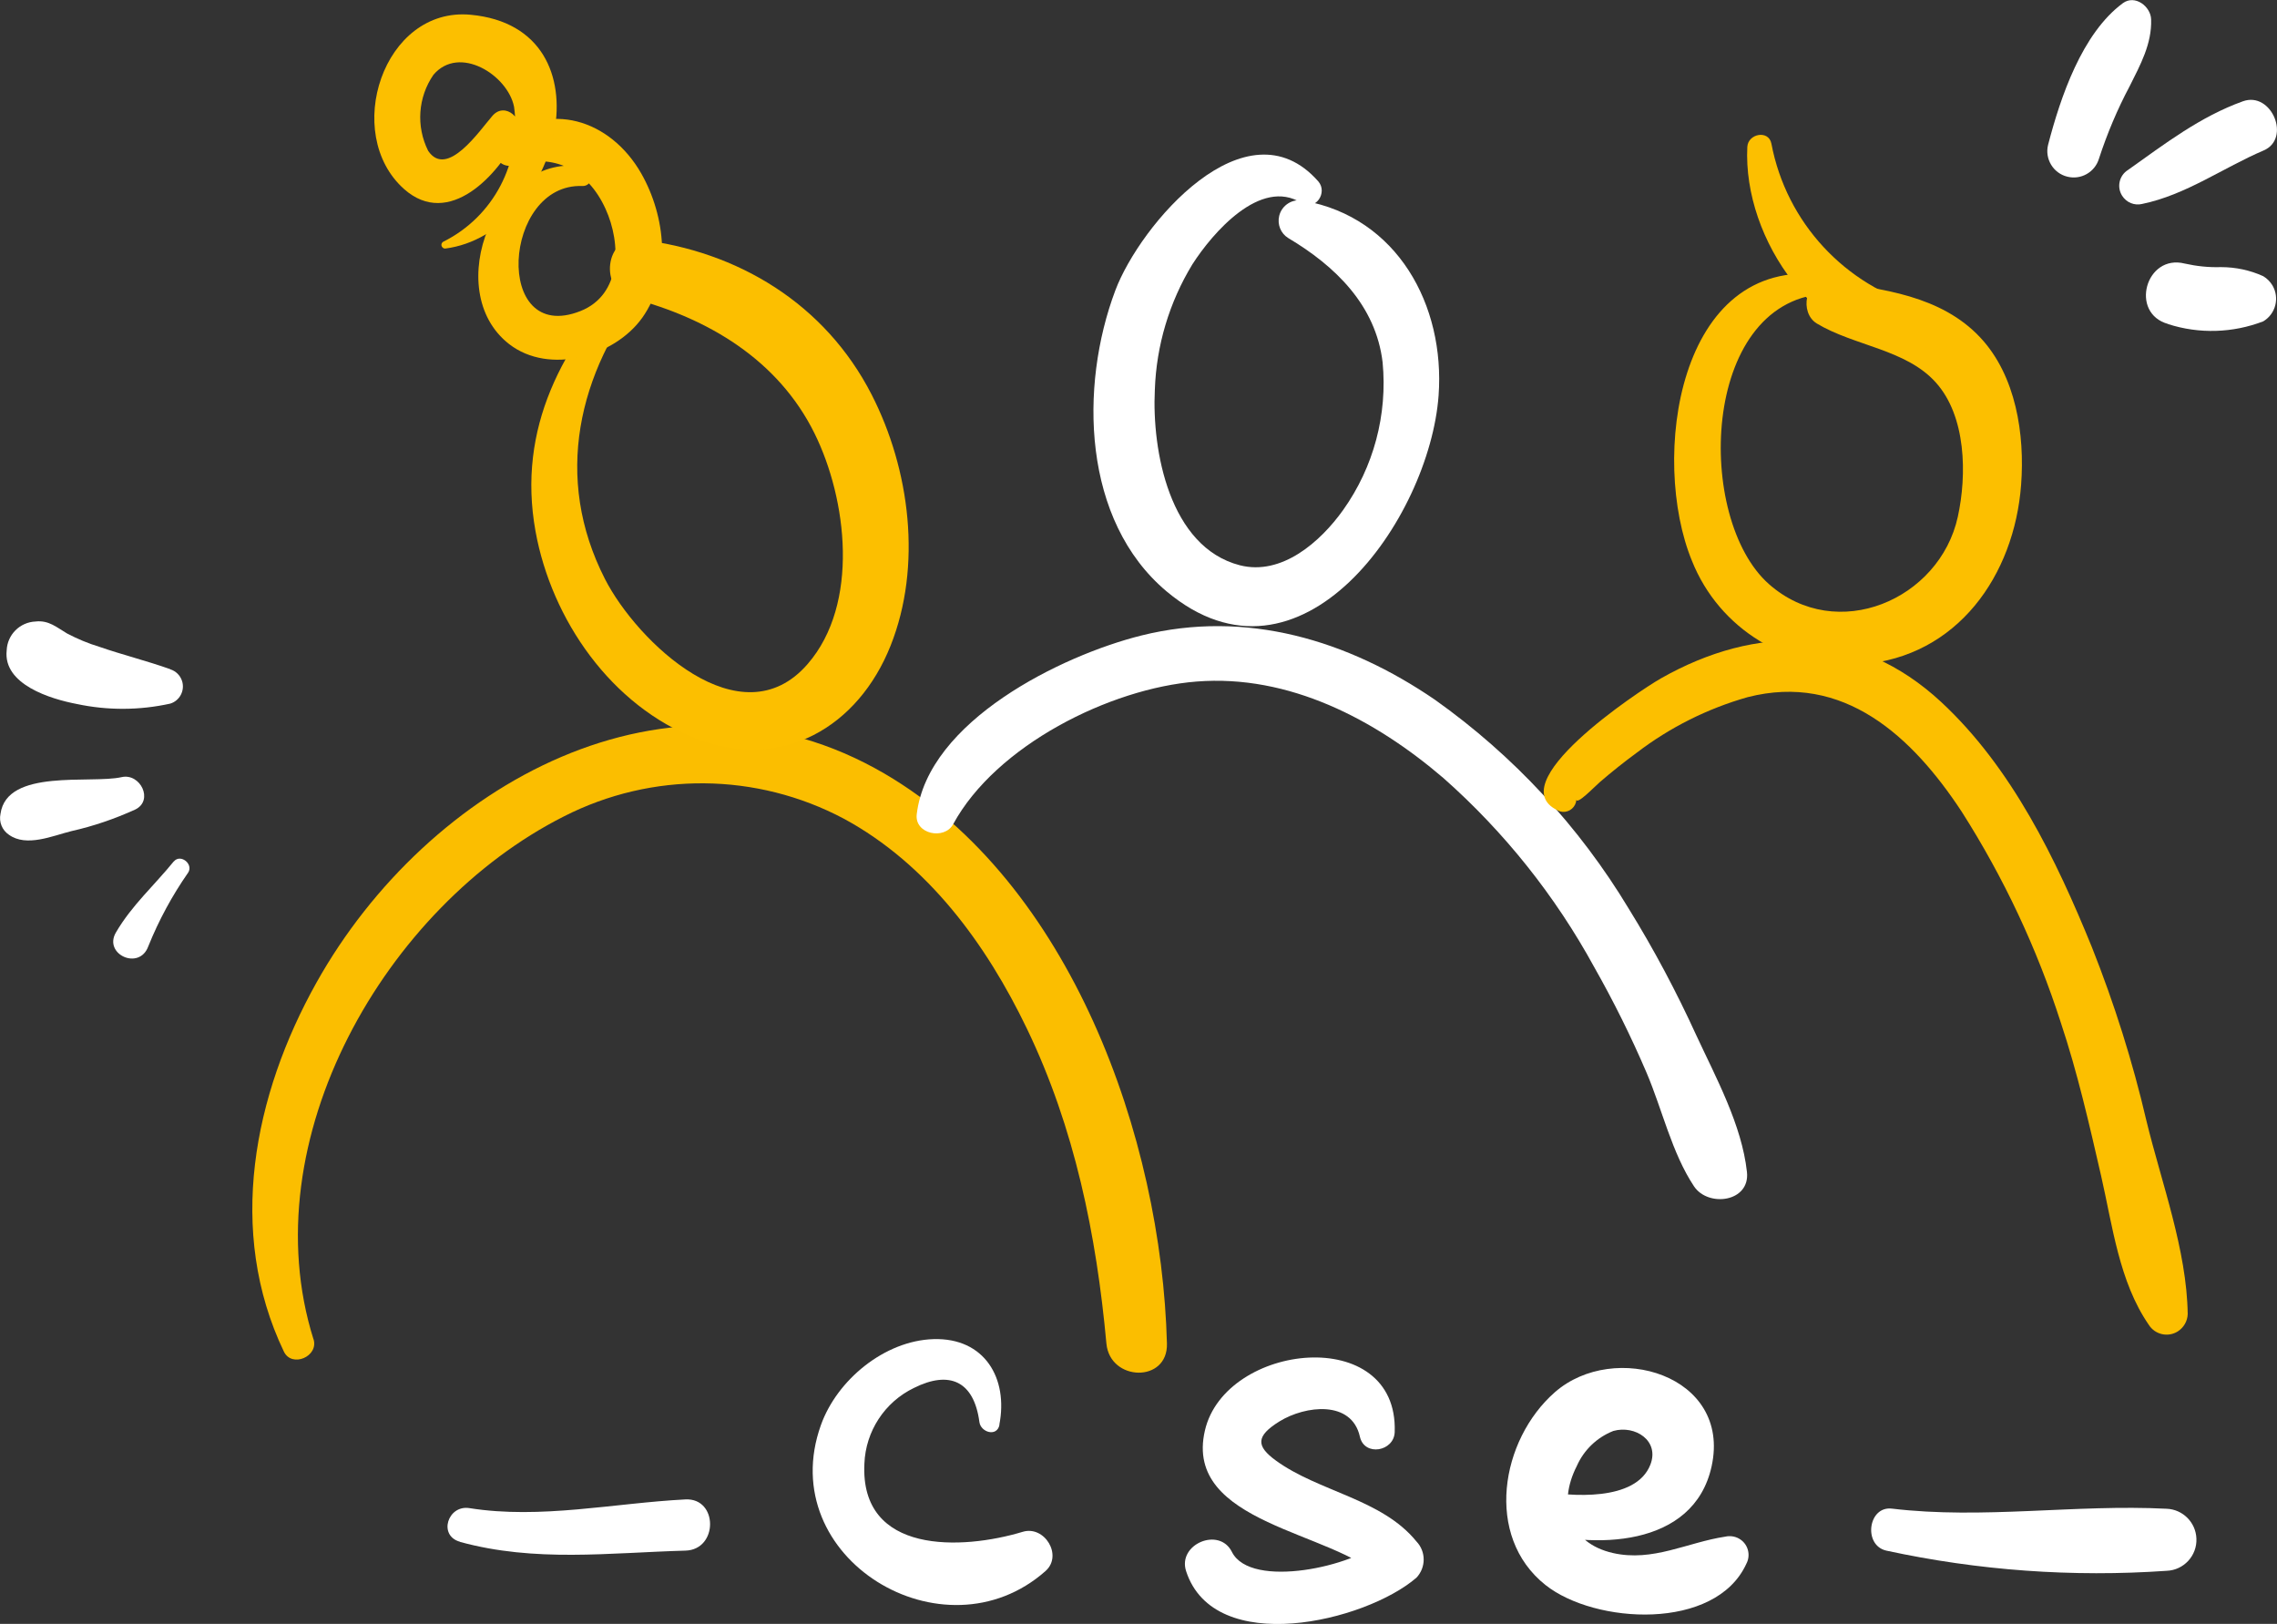 <?xml version="1.0" encoding="UTF-8"?>
<svg id="Calque_1" data-name="Calque 1" xmlns="http://www.w3.org/2000/svg" width="180.55" height="128.76" viewBox="0 0 180.55 128.76">
  <rect x="0" y="0" width="180.55" height="128.76" fill="#333333" stroke="none"/>
  <g id="Groupe_429" data-name="Groupe 429">
    <path id="Tracé_3305" data-name="Tracé 3305" d="M24.86,106.2c-4.97-15.78,5.7-34.33,19.86-41.47,6.99-3.56,15.27-3.49,22.2,.19,6.66,3.61,11.29,9.95,14.51,16.65,3.78,7.85,5.51,16.34,6.3,24.96,.28,3.02,4.89,3.14,4.8,0-.43-16.32-7.62-36.55-22.38-45.18-17.05-9.96-36.27,.87-45.05,16.55-5,8.93-7.15,19.74-2.59,29.27,.63,1.31,2.78,.39,2.35-.99h0Z" fill="#fbbe00"/>
    <path id="Tracé_3306" data-name="Tracé 3306" d="M50.07,21.55c-5.47,5.77-9.08,12.39-7.61,20.56,1.27,7.04,6.03,13.88,12.82,16.48,6.74,2.59,12.78-.95,15.34-7.4,2.51-6.31,1.54-13.96-1.51-19.91-3.68-7.18-10.59-11.38-18.46-12.29-2.68-.31-3.15,3.98-.63,4.64,6.12,1.59,11.68,4.9,14.56,10.72,2.59,5.23,3.59,13.53-.53,18.29-5.31,6.15-13.54-1.76-16.08-6.73-4.1-8.02-2.16-16.37,3.26-23.19,.65-.81-.42-1.96-1.17-1.17h0Z" fill="#fcbf00"/>
    <path id="Tracé_3307" data-name="Tracé 3307" d="M75.58,65.35c3.39-6.24,12.43-10.77,19.3-11.31,7.33-.58,14.14,3,19.57,7.65,4.83,4.27,8.88,9.35,11.97,15.01,1.53,2.7,2.91,5.48,4.13,8.33,1.25,2.92,2.01,6.38,3.77,9.03,1.12,1.69,4.47,1.26,4.2-1.14-.41-3.73-2.45-7.46-4.02-10.84-1.57-3.44-3.35-6.79-5.34-10.01-3.93-6.53-9.16-12.17-15.37-16.58-6.92-4.74-14.98-7.17-23.29-5.1-6.33,1.58-16.93,6.78-17.81,14.18-.18,1.57,2.2,2.06,2.89,.78h0Z" fill="#fff"/>
    <path id="Tracé_3308" data-name="Tracé 3308" d="M104.52,14.37c-5.7-6.45-14.12,3.45-16.08,8.65-2.87,7.62-2.62,18.26,4.06,23.87,10.62,8.91,20.85-5.74,21.57-15.53,.52-7.17-3.28-14.12-10.68-15.44-.87-.21-1.75,.33-1.96,1.2-.16,.68,.12,1.38,.71,1.75,3.75,2.23,6.95,5.34,7.49,9.85,.4,4.16-.71,8.32-3.13,11.72-1.79,2.51-4.86,5.23-8.19,4.38-5.58-1.44-6.98-9.09-6.74-13.91,.12-3.51,1.14-6.93,2.97-9.94,1.6-2.5,5.41-6.91,8.65-4.88,1.1,.69,2.13-.82,1.33-1.72h0Z" fill="#fff"/>
    <path id="Tracé_3309" data-name="Tracé 3309" d="M46.39,13.24c-7.02-1.35-11.5,9.8-6.01,14.05,3.17,2.45,8.35,.99,10.55-2.1,2.35-3.31,1.85-8.04-.08-11.43-2.43-4.27-7.39-5.9-11.28-2.51-.43,.45-.41,1.16,.04,1.59,.28,.26,.67,.37,1.04,.28,3.25-1.03,5.95,.34,7.36,3.43,1.27,2.77,1.29,6.83-2,8.12-6.92,2.72-6.17-10.17,.17-9.92,.85,.03,1.06-1.34,.2-1.5h0Z" fill="#fcbf00"/>
    <path id="Tracé_3310" data-name="Tracé 3310" d="M35.29,19.71c9.07-1.15,13.38-17.48,2.03-18.54-6.94-.65-10.2,9.44-5.28,13.82,3.57,3.17,7.52-1.15,9.02-4.26,.59-1.23-.99-2.72-2.01-1.55s-3.6,5-5.1,2.78c-.97-1.94-.81-4.25,.42-6.03,2.04-2.4,5.88,.01,6.39,2.53,.63,4.41-1.63,8.73-5.62,10.71-.14,.09-.18,.27-.09,.4,.05,.08,.14,.14,.24,.14h0Z" fill="#fcbf00"/>
    <path id="Tracé_3311" data-name="Tracé 3311" d="M124.98,63.37c0,.54,1.46-1,1.87-1.35,.95-.82,1.94-1.61,2.95-2.35,2.62-2,5.6-3.49,8.77-4.39,7.62-1.96,13.07,3.13,16.98,9.08,3.32,5.21,5.96,10.82,7.85,16.7,1.33,3.98,2.26,8.07,3.2,12.16,.91,3.97,1.43,8.41,3.78,11.82,.49,.78,1.52,1.02,2.3,.53,.47-.3,.77-.81,.79-1.37-.07-5.09-2.08-10.41-3.28-15.36-1.09-4.68-2.54-9.26-4.31-13.72-2.84-6.98-6.36-14.26-11.96-19.46-6.55-6.08-14.62-6.19-22.24-1.86-1.65,.94-13.07,8.48-7.97,10.54,.54,.15,1.1-.18,1.25-.72,.02-.08,.03-.17,.03-.26h0Z" fill="#fcbf00"/>
    <path id="Tracé_3312" data-name="Tracé 3312" d="M144.58,21.79c-11.6-1.48-13.73,14.65-10.42,22.68,2.16,5.42,7.64,8.76,13.44,8.2,7.61-.59,12.12-7.05,12.66-14.23,.3-3.98-.4-8.64-3.23-11.67-3.11-3.33-7.82-3.89-12.07-4.44-1.85-.24-2.29,2.48-.9,3.32,2.95,1.78,7.07,2.04,9.43,4.67,2.42,2.68,2.48,7.33,1.75,10.66-1.44,6.57-9.6,10.09-14.98,5.33-5.84-5.17-5.41-22.24,4.31-23.01,.41-.02,.73-.37,.71-.78-.02-.38-.32-.69-.71-.71h0Z" fill="#fcbf00"/>
    <path id="Tracé_3313" data-name="Tracé 3313" d="M138.55,11.64c-.37,7.38,5.62,15.89,13.42,16.15,.98-.03,1.74-.85,1.71-1.82-.02-.75-.52-1.41-1.24-1.63-6.14-1.67-10.8-6.7-11.98-12.95-.22-1.12-1.86-.79-1.91,.26h0Z" fill="#fcbf00"/>
    <path id="Tracé_3314" data-name="Tracé 3314" d="M166.43,12.59c.65-1.99,1.46-3.92,2.44-5.76,.85-1.7,1.76-3.35,1.7-5.29-.03-1.03-1.28-1.99-2.24-1.29-3.24,2.39-4.95,7.46-5.93,11.23-.28,1.12,.41,2.26,1.53,2.53,1.08,.27,2.18-.36,2.5-1.42Z" fill="#fff"/>
    <path id="Tracé_3315" data-name="Tracé 3315" d="M169.86,16.17c3.48-.72,6.4-2.86,9.63-4.24,2.2-.94,.63-4.71-1.64-3.9-3.4,1.22-6.2,3.38-9.12,5.45-.69,.43-.9,1.35-.46,2.04,.34,.54,.98,.8,1.59,.65h0Z" fill="#fff"/>
    <path id="Tracé_3316" data-name="Tracé 3316" d="M171.92,25.7c2.46,.79,5.12,.71,7.54-.22,.99-.59,1.31-1.86,.73-2.85-.18-.3-.43-.55-.73-.73-1.05-.48-2.2-.72-3.36-.72-.96,.03-1.92-.07-2.86-.28-3.1-.79-4.41,3.94-1.32,4.79Z" fill="#fff"/>
    <path id="Tracé_3317" data-name="Tracé 3317" d="M13.5,53.06c-1.85-.66-3.76-1.13-5.61-1.77-.89-.27-1.75-.63-2.57-1.06-.82-.48-1.45-1.07-2.5-.95-1.24,.05-2.24,1.04-2.29,2.29-.3,2.71,3.51,3.86,5.56,4.25,2.44,.52,4.97,.51,7.41-.03,.75-.23,1.17-1.03,.94-1.78-.14-.45-.49-.8-.94-.94h0Z" fill="#fff"/>
    <path id="Tracé_3318" data-name="Tracé 3318" d="M9.64,61.62c-2.43,.55-9.1-.71-9.6,2.91-.14,.64,.13,1.3,.67,1.66,1.39,1,3.46,.08,4.95-.29,1.74-.39,3.43-.97,5.06-1.71,1.49-.72,.41-2.91-1.08-2.57h0Z" fill="#fff"/>
    <path id="Tracé_3319" data-name="Tracé 3319" d="M13.78,68.3c-1.54,1.9-3.34,3.49-4.59,5.64-1.01,1.72,1.86,3.05,2.57,1.09,.83-2.06,1.89-4.02,3.16-5.84,.44-.68-.61-1.52-1.14-.88h0Z" fill="#fff"/>
    <path id="Tracé_3320" data-name="Tracé 3320" d="M36.48,122.26c5.96,1.63,11.8,.86,17.87,.69,2.61-.07,2.6-4.19,0-4.06-5.66,.29-11.48,1.59-17.13,.69-1.72-.27-2.5,2.19-.74,2.67h0Z" fill="#fff"/>
    <path id="Tracé_3321" data-name="Tracé 3321" d="M79.24,112.97c.72-3.69-1.17-6.91-5.22-6.79-3.89,.12-7.66,3.25-8.93,6.82-3.77,10.55,9.75,18.71,17.81,11.57,1.4-1.24-.08-3.64-1.81-3.11-4.8,1.45-12.91,1.82-12.55-5.41,.1-2.57,1.61-4.88,3.93-6,2.82-1.41,4.76-.54,5.19,2.71,.11,.81,1.39,1.2,1.59,.22Z" fill="#fff"/>
    <path id="Tracé_3322" data-name="Tracé 3322" d="M110.59,113.54c.29-8.59-13.44-7.09-15.05-.11-1.73,7.44,10.35,8,13.88,11.67v-2.88c-1.88,1.92-10.23,3.85-11.74,.83-1-2.01-4.33-.61-3.63,1.53,2.23,6.85,14.2,4.02,18.26,.52,.77-.81,.77-2.08,0-2.88-2.75-3.38-7.73-3.93-11.14-6.41-1.58-1.15-1.6-1.94,.29-3.11,2.05-1.26,5.72-1.7,6.37,1.22,.36,1.59,2.71,1.17,2.76-.37h0Z" fill="#fff"/>
    <path id="Tracé_3323" data-name="Tracé 3323" d="M121.21,121.3c5.07,1.55,13.09,1.46,14.51-5.04,1.58-7.24-7.73-9.99-12.43-5.87-4.31,3.78-5.61,11.43-.74,15.29,3.91,3.1,13.47,3.66,15.92-1.68,.39-.73,.12-1.63-.61-2.02-.32-.17-.7-.22-1.05-.14-3.04,.46-5.75,2.02-8.92,1.3-3.5-.8-4.41-3.87-2.86-6.9,.56-1.27,1.6-2.27,2.9-2.78,1.72-.48,3.68,.77,2.93,2.68-1.15,2.94-6.33,2.53-8.79,2.07-.87-.16-1.7,.42-1.86,1.29-.14,.76,.29,1.52,1.01,1.79h0Z" fill="#fff"/>
    <path id="Tracé_3324" data-name="Tracé 3324" d="M149.57,122.95c7.3,1.58,14.78,2.12,22.23,1.6,1.36-.05,2.42-1.2,2.36-2.56-.05-1.28-1.08-2.31-2.36-2.36-7.24-.37-14.56,.85-21.78-.01-1.9-.23-2.3,2.91-.45,3.33h0Z" fill="#fff"/>
  </g>
</svg>